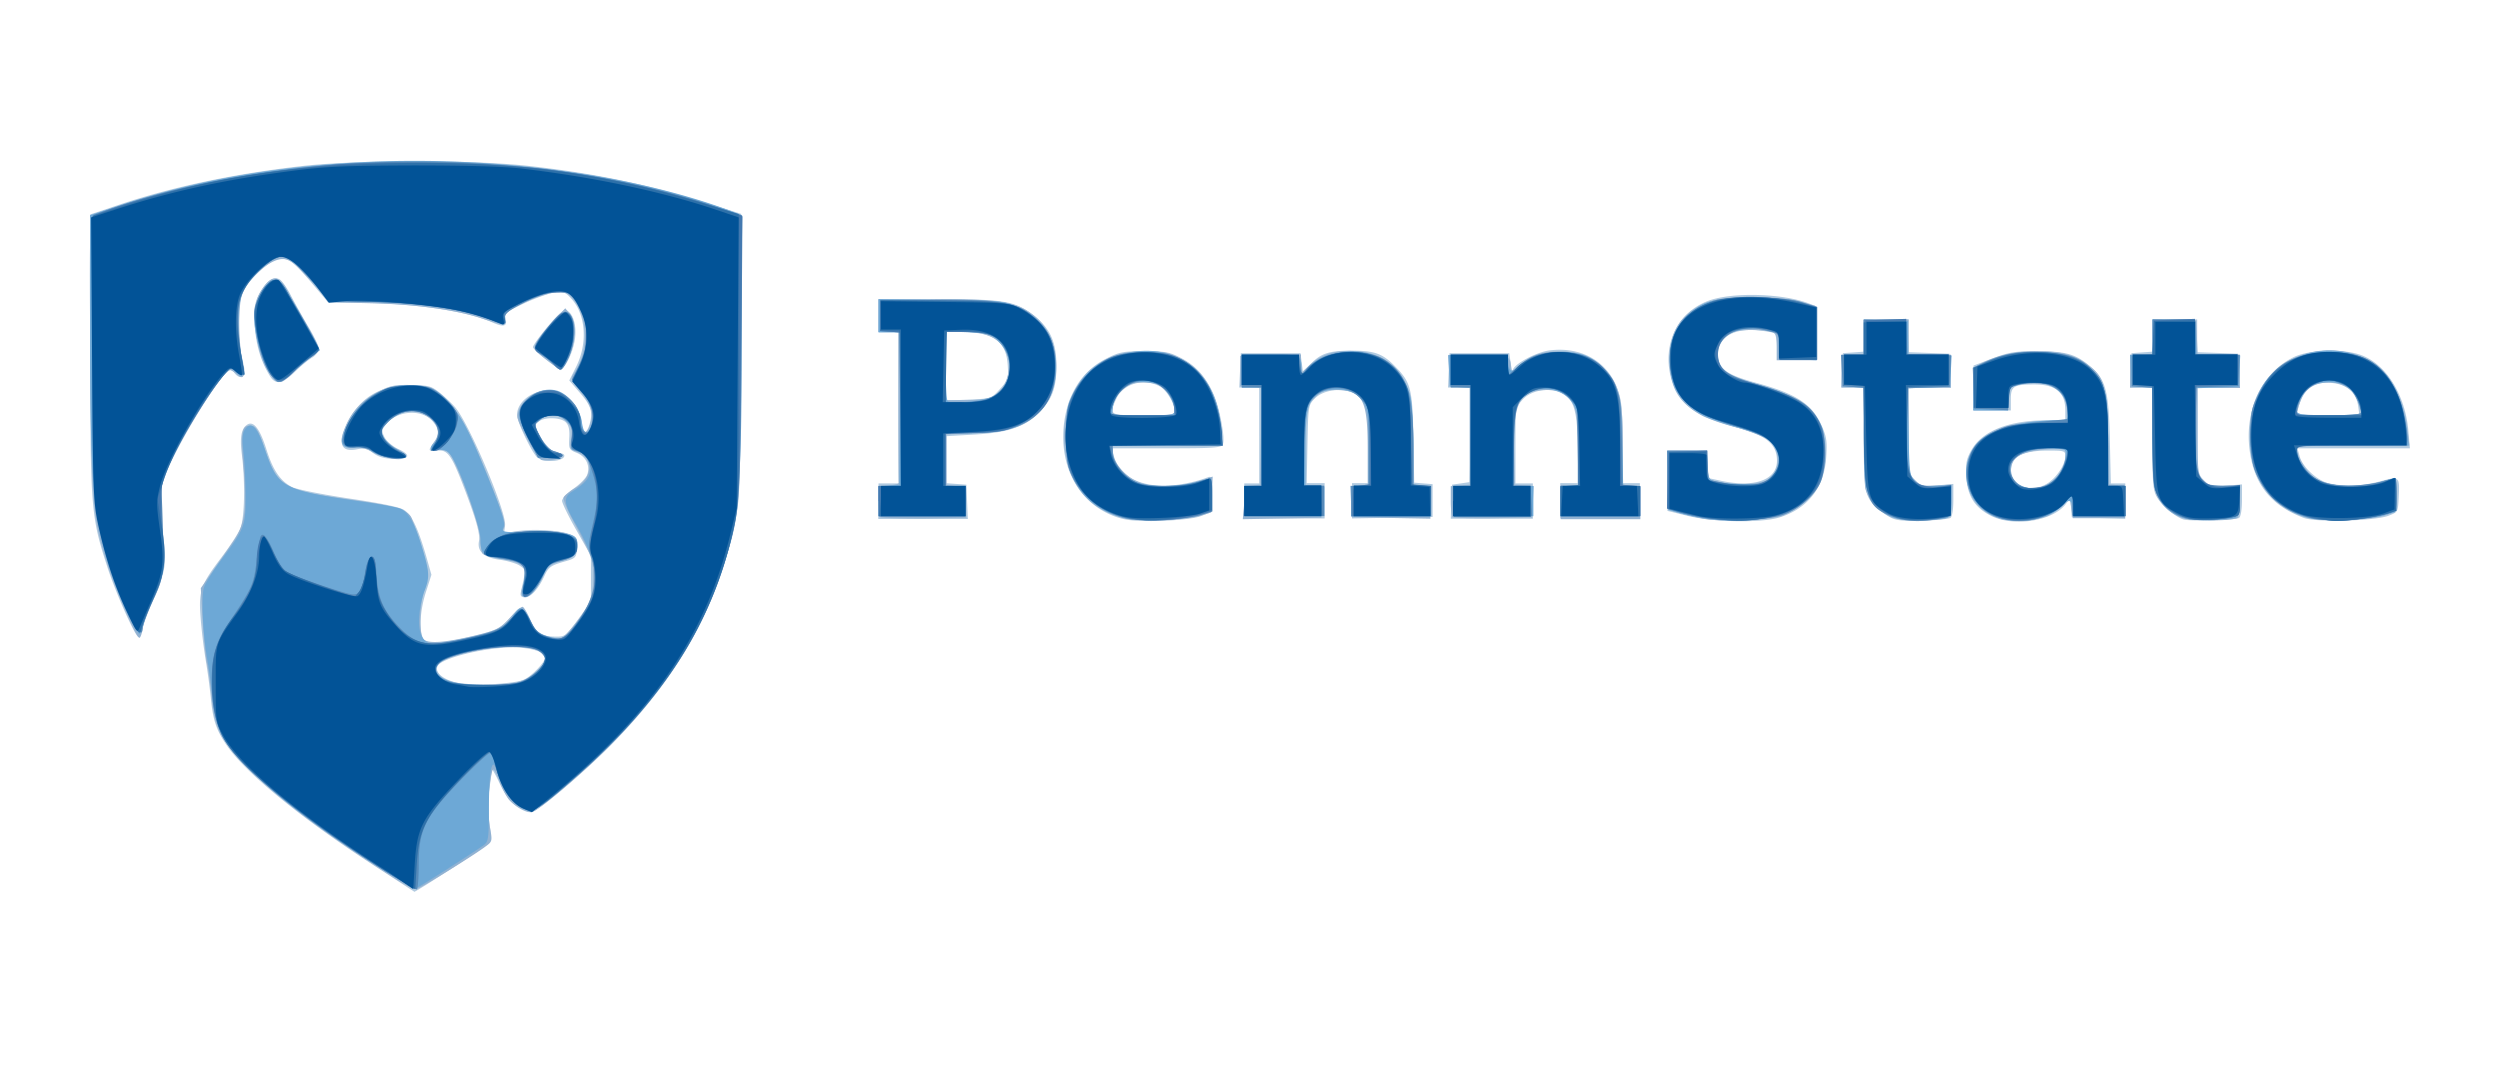 <svg width="140" height="60" viewBox="0 0 140 60" xmlns="http://www.w3.org/2000/svg"><g id="pennstate" stroke="none" stroke-width="1" fill="none" fill-rule="evenodd"><g id="pennsylvania-state-university" transform="translate(5 9)" fill-rule="nonzero"><path d="M17.934 40.765c-.153-.099-.905-.593-1.672-1.088-4.347-2.798-7.58-5.426-8.624-7.023-.557-.834-.725-1.4-.836-2.614a36.708 36.708 0 00-.279-2.05 29.62 29.62 0 01-.292-2.43c-.112-1.47.014-1.823 1.184-3.363.46-.608.933-1.329 1.045-1.611.237-.566.279-2.6.084-4.127-.126-.975-.028-1.47.306-1.682.348-.226.71.24 1.073 1.4.376 1.187.794 1.78 1.449 2.105.265.127 1.7.41 3.19.636 1.798.269 2.843.48 3.08.65.418.269.78 1.046 1.226 2.586l.292 1.032-.306.96c-.335 1.032-.39 2.135-.167 2.587.195.353.752.353 2.466-.029 1.616-.353 1.992-.537 2.48-1.187.209-.268.46-.494.571-.494.112 0 .307.268.446.607.334.806.613 1.004 1.38 1.018.626.014.64 0 1.35-.975l.711-.975v-2.572l-.808-1.427c-.446-.778-.808-1.527-.808-1.654s.293-.424.641-.678c.348-.24.697-.594.766-.777.181-.495-.055-1.018-.585-1.23-.432-.17-.446-.226-.418-.834.028-.452-.028-.706-.195-.876-.279-.282-1.17-.31-1.519-.042-.236.184-.236.212.042.763.32.622.767 1.017 1.157 1.017.306 0 .32.227.028.34-.432.17-1.129.084-1.352-.156-.348-.41-1.087-1.978-1.087-2.332 0-.734.836-1.384 1.798-1.384.92 0 1.825.989 1.825 1.978 0 .58.292.48.46-.141.167-.65.055-.99-.6-1.738l-.557-.65.362-.721c.683-1.329.572-2.968-.25-3.858-.363-.396-.46-.424-.976-.34-.306.057-1.073.326-1.672.608-.989.467-1.1.551-1.03.834.11.466-.098.523-.809.198-1.365-.594-4.277-1.032-7.078-1.06l-2.048-.028-.92-1.088c-.989-1.173-1.253-1.371-1.81-1.371-.446 0-1.826 1.272-2.104 1.936-.251.608-.237 2.6.013 3.632.112.452.182.876.126.947-.126.197-.362.155-.557-.113-.168-.227-.196-.227-.488.028-.46.424-2.174 3.066-2.787 4.324-.306.608-.655 1.484-.78 1.95-.223.806-.223.947.014 2.473.279 1.837.223 2.275-.474 3.802-.223.48-.487 1.172-.585 1.54-.097.367-.209.678-.265.678-.18 0-1.295-2.501-1.755-3.942-.92-2.827-.948-3.307-.948-11.956V3.006l1.603-.537C4.6 1.479 8.098.73 11.97.293c2.968-.34 9.642-.34 12.651 0 3.748.424 6.646 1.031 10.032 2.105l1.853.58-.056 8.14c-.056 7.63-.07 8.21-.348 9.453-1.24 5.61-4.403 10.33-10.004 14.952-1.212.989-1.296 1.045-1.686.904-.613-.24-1.031-.692-1.463-1.625-.223-.467-.404-.777-.404-.707 0 .07-.056.551-.14 1.06a7.178 7.178 0 000 1.894c.098.678.084 1.031-.013 1.159-.14.17-4.11 2.755-4.208 2.741.056 0-.097-.085-.25-.184zm6.437-11.715c.446-.226 1.17-1.003 1.17-1.243 0-.297-.863-.551-1.81-.551-1.561 0-3.93.579-4.208 1.017-.237.382.334.834 1.268 1.003.78.156 3.134 0 3.58-.226zm-.195-4.932c.279-1.257.279-1.2-.07-1.441-.195-.127-.682-.268-1.086-.325-.906-.113-1.31-.466-1.198-1.046.083-.41-.21-1.399-1.018-3.462-.529-1.328-.766-1.653-1.254-1.611-.57.042-.599.014-.292-.382.376-.48.362-.79-.028-1.257-.6-.707-2.006-.608-2.62.17-.236.31-.25.38-.069.734.111.212.446.495.766.65.753.34.641.58-.264.551-.516-.014-.864-.113-1.143-.325-.32-.24-.515-.296-.906-.212-.933.184-1.1-.339-.529-1.498.71-1.427 1.84-2.091 3.525-2.091 1.017 0 1.142.028 1.644.424.293.24.683.608.864.82.794.946 2.87 5.864 2.786 6.599l-.055.452.766-.127c.892-.141 2.48-.042 2.996.212.32.141.348.24.32.735-.042.565-.056.58-.808.791-.669.198-.794.297-1.017.777-.335.735-.766 1.202-1.1 1.202-.224-.029-.266-.1-.21-.34zm33.286-4.183c-1.993-.72-3.107-2.685-2.898-5.03.167-1.795 1.017-3.152 2.424-3.844.697-.353.948-.396 2.118-.396 1.156 0 1.407.057 2.034.382.836.438 1.365 1.031 1.811 2.02.349.778.67 2.46.53 2.813-.07.198-.474.226-3.149.226h-3.065l.097.381c.251 1.018 1.143 1.611 2.522 1.71.752.057 1.937-.155 2.745-.466.223-.085.25-.014.209.933l-.042 1.031-.557.212c-.335.127-1.24.226-2.3.269-1.448.014-1.866-.029-2.48-.24zm3.316-5.906c0-.439-.46-1.202-.85-1.4-.892-.466-2.02-.14-2.41.693-.432.933-.418.933 1.518.933 1.505 0 1.742-.029 1.742-.226zm28.743 5.864l-1.142-.283v-3.377h2.23v1.526l.793.17c1.867.395 3.107-.057 3.107-1.13 0-.948-.64-1.456-2.382-1.894-1.881-.467-2.968-1.187-3.372-2.19-.822-2.092 0-4.155 1.923-4.876 1.351-.495 4.207-.41 5.67.17l.39.155v2.982H94.51v-.693c0-.381-.07-.735-.153-.791-.084-.057-.543-.127-1.017-.17-1.421-.113-2.299.551-2.104 1.597.112.636.585.933 2.09 1.343 2.243.607 3.135 1.187 3.664 2.36.307.664.335.918.279 1.808-.111 1.724-1.045 2.897-2.661 3.392-1.045.297-3.637.254-5.086-.099zm11.314.07a3.704 3.704 0 01-.739-.536c-.668-.622-.724-.876-.724-3.9V12.7h-1.254l.042-.96.041-.962.586-.042.585-.043V8.885h2.508v1.837l1.142.042 1.143.043.042.96.041.961h-2.368v2.403c0 2.402 0 2.416.362 2.77.334.339.418.353 1.254.282l.892-.085v.905c0 .55-.07.947-.168 1.003-.097.057-.794.127-1.56.156-1.115.028-1.49-.015-1.825-.198zm5.67-.07c-.92-.466-1.323-1.102-1.393-2.19-.042-.763 0-.99.293-1.512.613-1.074 2.118-1.654 4.208-1.654h1.044v-.593c-.013-.975-.543-1.413-1.727-1.413-1.17 0-1.324.098-1.324.833v.622h-2.09v-2.515l1.087-.41c.947-.353 1.254-.396 2.536-.396 1.588.014 2.118.17 2.926.862.864.735 1.03 1.371 1.086 4.113l.056 2.43h.808v1.979l-1.49-.043-1.505-.042-.042-.537-.042-.537-.265.353c-.738.947-2.898 1.272-4.166.65zm3.15-1.823c.515-.325 1.002-1.06 1.002-1.526 0-.297-.055-.311-.975-.311-1.212 0-1.895.269-2.034.777-.25 1.06.961 1.71 2.006 1.06zm7.62 2.02c-.431-.126-1.184-.748-1.476-1.229-.237-.395-.265-.734-.265-3.306V12.7h-1.254l.042-.96.042-.962.585-.042.585-.043V8.885h2.508v1.837l1.142.042 1.143.043.042.96.041.961h-2.368v2.403c0 2.402 0 2.416.362 2.77.335.339.432.353 1.254.296l.892-.07v.89c0 .523-.07.933-.167.99-.195.112-2.717.197-3.107.084zm6.744-.084c-1.84-.692-2.786-1.865-3.037-3.773-.307-2.261.682-4.352 2.452-5.229.892-.438 2.842-.494 3.845-.099 1.38.537 2.425 2.247 2.592 4.24l.083.96h-6.297l.125.453c.167.594.934 1.314 1.616 1.512.767.212 1.784.17 2.885-.113 1.1-.297 1.1-.297 1.045.904-.042.82-.042.82-.6 1.032-.808.283-4.026.368-4.709.113zm3.037-6.274c-.125-.763-.613-1.201-1.476-1.286-1.004-.1-1.645.381-1.881 1.413l-.084.396h3.511l-.07-.523zm-82.858 5.327v-.989h1.114V9.591h-1.114V7.754h3.316c3.72 0 4.319.099 5.35.89.947.735 1.296 1.498 1.296 2.855 0 1.342-.293 2.02-1.212 2.812-.767.664-1.645.933-3.498 1.032l-1.504.085v2.628l.585.042.585.043.042.96.042.962h-5.016l.014-1.004zm6.799-6.274c.46-.509.488-.58.432-1.37-.098-1.33-.822-1.824-2.675-1.824h-.78v3.844l1.267-.057c1.268-.056 1.268-.056 1.756-.593zm13.682 6.274v-.989h.836V12.7H64.4l.042-.96.042-.962h3.344l.07.537.07.537.347-.381c.614-.679 1.087-.834 2.37-.834 1.309 0 1.74.155 2.48.918.849.877.933 1.23.988 3.971l.042 2.502.516.042.515.043v1.837l-2.257.042-2.257.042v-1.978h.975v-1.908c0-2.204-.153-2.741-.85-3.109-.668-.353-1.713-.212-2.201.269-.362.367-.376.41-.418 2.558l-.042 2.19h1.003v1.978h-4.458l-.042-.975zm11.592.043l.042-.961.488-.07.487-.072V12.7H76.09l.042-.96.042-.962h3.344l.083.566c.042.31.098.494.112.395.041-.339 1.295-1.017 2.062-1.116 1.77-.226 3.232.607 3.79 2.134.25.664.292 1.102.292 3.038v2.261h.975v1.978h-4.458v-1.978h.975v-1.865c0-2.19-.209-2.897-.961-3.208-.71-.297-1.672-.113-2.132.41-.39.438-.39.438-.39 2.557v2.12h.975v1.979h-4.598l.028-.947zm-66.125-6.995c-.516-.806-.808-1.753-.878-2.855-.056-.975-.028-1.23.223-1.738.376-.735.808-1.06 1.156-.876.14.07.418.466.627.876.21.41.641 1.187.976 1.752.334.551.613 1.13.613 1.272 0 .141-.181.367-.39.495-.223.127-.655.494-.976.805-.668.65-1.045.72-1.351.269zm15.423-.975c-.404-.311-.724-.622-.724-.693 0-.155.975-1.385 1.435-1.823.307-.282.404-.31.571-.155.32.268.46.975.32 1.681-.125.65-.5 1.442-.738 1.512-.07.029-.46-.197-.864-.522z" id="path3044" fill="#B1CAE0"/><path d="M17.377 40.37c-4.152-2.657-6.674-4.537-8.443-6.331-1.603-1.611-1.923-2.219-2.09-4.028-.07-.706-.181-1.554-.265-1.908-.07-.353-.181-1.427-.237-2.402l-.097-1.766.613-.876c.334-.48.85-1.216 1.128-1.626.739-1.045.85-1.823.655-4.239-.181-2.091-.111-2.43.474-2.346.209.028.376.297.64 1.102.809 2.346 1.032 2.488 4.835 3.025 2.564.367 3.26.579 3.456 1.031.404 1.018.905 2.713.905 3.08 0 .255-.097.722-.209 1.047-.25.72-.278 2.416-.041 2.656.264.269 1.198.198 2.772-.17 1.338-.324 1.477-.38 2.048-.989.335-.353.67-.65.739-.65.07 0 .25.311.418.693.292.692.53.876 1.407 1.074.307.07.446-.014.878-.523 1.003-1.173 1.268-1.78 1.254-2.869 0-1.045-.056-1.173-1.212-3.363-.28-.523-.474-1.032-.446-1.13.028-.1.348-.354.682-.552.976-.593 1.004-1.639.07-1.992-.404-.156-.418-.198-.334-.75.07-.508.041-.65-.265-.96-.418-.424-1.031-.48-1.477-.113-.279.226-.293.297-.125.678.25.58.822 1.201 1.128 1.201.14 0 .251.057.251.142 0 .17-.892.353-1.17.24-.251-.099-1.324-2.05-1.338-2.402 0-.75.878-1.513 1.756-1.513.487 0 1.212.439 1.518.905.126.198.265.608.307.933.083.664.32.678.501.028.168-.608.042-1.018-.585-1.809-.543-.678-.543-.692-.306-1.046.836-1.215.752-3.208-.167-4.197-.363-.395-.795-.395-1.854-.028-1.31.452-1.95.876-1.894 1.244.055.395-.014.381-1.254-.029-1.463-.494-3.748-.805-6.354-.862l-2.27-.056-.293-.396c-.168-.212-.641-.763-1.06-1.201-.612-.65-.835-.82-1.197-.82-.558 0-1.422.636-1.965 1.427-.348.523-.418.75-.46 1.795-.028.664.028 1.668.126 2.247.195 1.13.139 1.343-.265.99-.14-.128-.32-.24-.39-.24-.418 0-3.024 4.253-3.609 5.878-.348.975-.376 1.144-.265 2.148.07.593.126 1.667.126 2.36 0 1.173-.028 1.356-.53 2.444-.292.65-.57 1.385-.613 1.668-.041.283-.125.495-.18.495-.168 0-1.324-2.657-1.742-3.957C.156 19.893.128 19.469.058 10.976.003 4.616.031 3.204.184 3.091c.278-.184 3.037-1.046 4.64-1.442 9.822-2.473 21.804-2.035 30.86 1.16l.767.268v7.9c0 7.687-.014 7.941-.32 9.41-.99 4.678-3.15 8.522-6.967 12.38-1.588 1.597-4.096 3.716-4.403 3.716-.32 0-.933-.339-1.24-.678-.139-.155-.404-.65-.57-1.088-.28-.692-.335-.749-.405-.466-.195.706-.25 2.346-.111 3.08.139.721.125.792-.154 1.004-.599.48-3.72 2.402-3.957 2.459-.125-.015-.557-.184-.947-.424zm7.148-11.39c.654-.354 1.086-.905.96-1.23-.208-.565-1.978-.692-3.914-.282-1.923.41-2.452.777-1.95 1.342.361.396 1.211.551 2.855.509 1.185-.014 1.56-.085 2.049-.34zm-.307-4.678c-.042-.07-.014-.31.056-.509.376-.989.111-1.286-1.296-1.498-.46-.07-.892-.197-.961-.31-.07-.1-.112-.453-.112-.764 0-.805-1.449-4.705-1.839-4.946-.098-.056-.362-.098-.571-.084-.432.028-.474-.057-.167-.467.292-.395.25-.833-.126-1.187-.738-.706-1.811-.65-2.536.127-.39.41-.39.453-.195.82.112.212.446.495.725.636.543.268.64.438.334.565-.292.113-1.31-.113-1.727-.395-.251-.17-.586-.24-.976-.227-.752.043-.878-.268-.46-1.229.349-.82.934-1.427 1.867-1.922.558-.297.878-.367 1.672-.353.544 0 1.129.085 1.296.184 1.129.635 1.993 2.034 3.302 5.412.822 2.077.864 2.303.6 2.586-.14.155-.084.17.306.085.265-.057 1.059-.1 1.77-.1 1.518 0 2.047.199 2.117.778.056.537-.14.735-.892.933-.473.127-.682.268-.863.593-.641 1.23-1.087 1.654-1.324 1.272zm33.634-4.296c-1.867-.537-2.898-1.738-3.205-3.73-.278-1.852.418-3.887 1.644-4.749.948-.664 1.56-.848 2.829-.848 1.03 0 1.296.043 1.978.382 1.338.664 2.132 2.035 2.3 3.943l.083.96h-6.159v.34c0 .523.572 1.257 1.254 1.61.809.41 2.271.439 3.484.043l.85-.268-.042 1.003-.042 1.003-.627.198c-.92.269-3.567.34-4.347.113zm2.926-6.034c0-.41-.362-1.06-.725-1.328-.18-.128-.599-.226-1.017-.226-.418 0-.836.084-1.017.226-.362.254-.724.918-.724 1.328 0 .283.083.283 1.741.283 1.658 0 1.742-.015 1.742-.283zm29.607 6.077c-.39-.071-.975-.212-1.323-.311l-.627-.184-.042-1.653-.042-1.654h2.23l.041.806c.042.791.042.805.53.918.919.212 2.27.17 2.73-.07.892-.467.892-1.781 0-2.346-.25-.156-1.03-.452-1.755-.65-.725-.198-1.505-.48-1.742-.594-1.337-.692-1.895-1.64-1.895-3.208 0-1.681.808-2.77 2.41-3.264.962-.297 3.637-.269 4.835.042l.906.24.042 1.527.042 1.526h-2.23v-.763c0-.735-.014-.763-.432-.848-.682-.141-1.783-.099-2.117.07-.808.425-1.031 1.386-.474 2.036.237.268.738.494 1.978.862 2.522.749 3.358 1.427 3.693 2.953.418 1.922-.46 3.604-2.3 4.395-.654.254-3.357.367-4.458.17zm10.59-.057c-.67-.254-1.394-1.046-1.52-1.653-.041-.24-.083-1.611-.083-3.039v-2.6h-1.254v-1.837h1.254V8.885h2.508v1.978h2.368V12.7h-2.368v2.403c0 2.388 0 2.416.348 2.77.32.324.446.353 1.184.31l.836-.042v.876c0 .48-.07.918-.139.96-.334.213-2.578.213-3.135.015zm6.046.07c-1.1-.367-1.728-1.073-1.867-2.147-.125-.933.14-1.71.78-2.29.71-.65 1.658-.932 3.47-1.045l1.449-.085-.098-.58c-.125-.82-.404-1.187-1.073-1.356-.53-.141-1.505-.1-2.02.099-.125.042-.195.297-.195.692v.622h-1.95v-1.201c0-1.159.013-1.201.39-1.4.947-.48 1.95-.706 3.092-.706 1.408 0 2.132.184 2.885.735.96.707 1.086 1.13 1.156 4.112l.07 2.615.446.042.445.042v1.81h-2.926l-.083-.566-.084-.565-.362.367a4.395 4.395 0 01-.78.594c-.488.268-2.202.395-2.745.212zm2.661-1.95c.544-.282.99-1.031.99-1.639v-.41l-1.087.1c-1.394.127-1.895.41-1.965 1.102-.07.932 1.003 1.385 2.062.848zm7.482 1.88c-.655-.254-1.115-.678-1.407-1.286-.167-.367-.223-1.017-.223-3.236V12.7h-1.254v-1.837h1.254V8.885l1.226.042 1.226.042.042.961.042.961h2.368v1.837h-2.368v2.403c0 2.388 0 2.416.348 2.77.32.325.446.353 1.184.31l.836-.042v.876c0 .48-.07.919-.139.961-.348.184-2.605.184-3.135-.014zm7.064.014c-1.31-.339-2.327-1.201-2.856-2.43-.418-.961-.516-2.7-.21-3.788.753-2.614 3.637-3.886 6.257-2.755 1.295.565 2.187 2.063 2.41 4.098l.098.82h-3.15c-2.437 0-3.148.042-3.148.169.014.48.557 1.357 1.045 1.667.697.439 2.299.537 3.497.227.474-.128.892-.227.948-.227.055 0 .07.424.055.947l-.042.947-.627.198c-.905.268-3.4.353-4.277.127zm2.968-5.992a10.28 10.28 0 01-.153-.565c-.154-.565-.864-1.031-1.561-1.031-.864 0-1.365.296-1.63.989-.126.31-.223.636-.223.706 0 .085.724.142 1.825.142 1.658 0 1.798-.015 1.742-.24zm-82.9 5.95c-.056-.057-.098-.467-.098-.919v-.82l.585-.042c.32-.028.571-.085.557-.155-.014-.07-.028-1.979-.028-4.268V9.591h-1.114V7.754h3.26c3.595 0 4.459.141 5.448.919 1.477 1.144 1.686 3.858.404 5.299-.78.876-1.658 1.187-3.623 1.272l-1.672.085v2.826l.544.07.543.071v1.696l-2.355.042c-1.295 0-2.396-.028-2.452-.07zm6.325-6.77c.836-.437 1.17-1.935.599-2.727-.446-.621-1.1-.876-2.243-.876h-1.003v3.816h1.114c.725 0 1.268-.07 1.533-.212zm14.058 5.95v-.918l.446-.043.446-.042.042-2.713.041-2.714-.599-.042-.599-.043v-1.695l1.7-.043 1.7-.042v1.046l.39-.368c.64-.607 1.282-.862 2.257-.876 1.17-.014 2.062.325 2.703 1.046.752.834.92 1.653.92 4.268v2.246h.975v1.838l-2.202-.043-2.201-.042-.042-.876-.042-.877h.976v-2.049c0-2.798-.279-3.32-1.784-3.32-.655 0-.808.056-1.212.466-.39.395-.474.593-.557 1.385-.056.494-.07 1.484-.056 2.19l.042 1.272.53.042.529.043-.042.876-.042.876-2.201.042-2.202.043.084-.933zm11.662.82c-.056-.057-.098-.467-.098-.919v-.82l.53-.042.53-.042.041-2.713.042-2.714-.6-.042-.598-.043-.042-.876-.042-.876h1.658c1.77 0 1.84.028 1.84.75 0 .282.013.282.39-.072.682-.65 1.281-.876 2.34-.876 1.212 0 2.132.424 2.8 1.3.6.792.753 1.626.753 4.141v2.12h.975v1.837h-4.458V18.21h.975v-1.978c0-2.784-.307-3.392-1.714-3.392-1.574 0-1.936.679-1.88 3.463l.041 1.837.53.042.529.043-.042.876-.042.876-2.173.042c-1.212.014-2.23-.014-2.285-.056zm-66.195-7.985c-.502-.607-.836-1.85-.85-3.108 0-.933.042-1.145.376-1.668.557-.848.961-.82 1.463.127.209.396.683 1.23 1.045 1.866.362.621.669 1.215.669 1.314 0 .099-.293.395-.669.664a8.961 8.961 0 00-1.003.862c-.418.495-.585.48-1.031-.057zm15.423-.862c-.71-.55-.724-.579-.529-.946.111-.212.516-.721.906-1.145l.71-.763.265.339c.376.466.348 1.456-.07 2.388-.18.41-.39.735-.446.735-.055 0-.431-.297-.836-.608z" id="path3042" fill="#92B2D2"/><path d="M16.457 39.72c-5.057-3.208-8.345-6.006-9.126-7.744-.209-.453-.376-1.216-.46-2.05a26.735 26.735 0 00-.278-2.091c-.237-1.37-.334-3.49-.167-3.957.083-.24.515-.933.975-1.54 1.268-1.696 1.352-1.88 1.352-3.434 0-.735-.042-1.851-.112-2.473-.097-.919-.07-1.187.098-1.413.334-.452.668-.113 1.086 1.116.739 2.205.92 2.304 5.615 2.982.906.127 1.812.297 1.979.367.446.17.822.848 1.226 2.205.404 1.328.418 1.667.14 2.36-.112.282-.252.848-.293 1.286-.112.947.111 1.582.585 1.696.39.098 3.372-.523 3.957-.834.223-.113.515-.396.655-.636.445-.75.585-.693 1.17.48.153.311.376.467.822.594.334.099.724.155.836.113.111-.043.46-.396.752-.791 1.421-1.922 1.408-3.11-.055-5.653-.655-1.13-.683-1.456-.168-1.78.767-.481 1.004-.792 1.004-1.273 0-.536-.405-1.031-.836-1.031-.251 0-.265-.07-.196-.622.07-.551.042-.678-.278-.99-.432-.437-1.045-.48-1.505-.084l-.334.283.362.678c.265.495.474.72.808.806.641.197.543.353-.25.353h-.683l-.502-.961c-.725-1.37-.738-1.583-.209-2.205.46-.537 1.115-.763 1.742-.607.613.155 1.295.989 1.407 1.71.097.692.25.805.474.367.292-.551.167-1.159-.418-1.95l-.572-.763.376-.777c.53-1.089.53-2.276.014-3.279-.264-.523-.487-.763-.738-.834-.53-.127-1.672.17-2.633.693-.67.367-.836.523-.808.777.041.396.055.396-1.143-.028-1.421-.495-3.72-.82-6.353-.876l-2.3-.057-1.03-1.145c-1.115-1.229-1.491-1.47-2.02-1.257-.53.198-1.463 1.13-1.784 1.766-.334.678-.39 2.53-.111 3.745.097.396.125.82.083.947-.083.198-.125.198-.418-.085l-.334-.31-.753 1.03c-1.449 2.022-2.494 3.887-2.967 5.328-.195.594-.223.99-.154 1.767.293 3.25.307 3.193-.264 4.48-.293.65-.585 1.455-.669 1.78-.084.325-.195.594-.25.594-.154 0-1.157-2.205-1.575-3.449C.212 20.034.044 18.127.044 9.365V3.048l1.7-.565C6.008 1.084 10.452.307 15.552.067c7.23-.325 14.922.706 20.397 2.755l.586.226v6.995c0 8.86-.168 10.444-1.408 13.694-1.184 3.095-2.8 5.568-5.42 8.323-1.853 1.95-4.597 4.325-4.987 4.325-.697 0-1.505-.919-1.854-2.092-.292-1.031-.473-.353-.487 1.865 0 1.781-.028 1.979-.279 2.163-.446.325-3.525 2.303-3.734 2.388-.083.085-.947-.382-1.909-.99zm7.608-10.5c.599-.17 1.463-.947 1.463-1.314 0-.128-.168-.325-.363-.467-.696-.466-4.207-.127-5.28.495-.71.424-.6.904.292 1.215.67.255 3.107.283 3.888.07zm.195-4.861c-.042-.043 0-.396.07-.778.18-.918.013-1.102-1.157-1.271-1.1-.156-1.268-.297-1.268-1.117 0-.72-1.184-4.056-1.644-4.677-.195-.269-.376-.354-.697-.325-.473.042-.557-.113-.223-.396.335-.283.251-.961-.139-1.328-.71-.679-1.825-.566-2.563.268-.32.353-.335.396-.14.763.112.212.446.509.725.664.278.156.515.34.515.41 0 .226-1.477 0-1.895-.282-.292-.212-.557-.269-.989-.227-.78.085-.892-.24-.39-1.3.627-1.328 1.965-2.204 3.414-2.204 1.058 0 1.602.226 2.243.947.752.848 1.142 1.597 2.229 4.281.78 1.937.947 2.502.85 2.728-.126.297-.112.297 1.783.297 2.146 0 2.41.099 2.341.82-.042.466-.209.593-1.031.805-.502.127-.613.226-.906.862-.376.82-.891 1.3-1.128 1.06zm33.662-4.353c-1.38-.367-2.285-1.088-2.87-2.303-.293-.608-.335-.89-.335-2.318 0-1.484.028-1.682.376-2.332.697-1.342 1.644-2.049 3.163-2.317 1.602-.297 2.982.141 3.97 1.272.684.763 1.06 1.752 1.171 3.066l.07.876h-6.214l.083.523c.098.65.767 1.371 1.477 1.583.739.226 2.174.198 3.121-.057.446-.113.836-.212.864-.212.028 0 .07.41.07.919v.919l-.725.226c-1.003.296-3.33.381-4.221.155zm2.856-6.062c0-.41-.46-1.173-.822-1.371-.265-.141-.78-.212-1.38-.17-.501.029-1.156.721-1.24 1.329l-.083.537h1.77c1.727-.014 1.755-.014 1.755-.325zm29.746 6.105c-.46-.071-1.114-.212-1.462-.311l-.627-.184-.042-1.653-.042-1.654h2.23l.041.806c.042.763.07.805.46.918.237.07.905.127 1.505.142.891.014 1.156-.029 1.462-.269.53-.41.697-1.06.405-1.667-.265-.58-.67-.806-2.23-1.258-1.616-.48-2.062-.679-2.675-1.23-.738-.65-1.045-1.399-1.045-2.53 0-1.13.307-1.865 1.073-2.557.836-.777 1.365-.904 3.595-.904 1.463 0 2.145.056 2.758.254l.809.254v2.968l-1.06-.042-1.058-.043-.014-.706-.014-.707-.627-.17c-1.031-.282-2.313.043-2.647.65-.223.424-.168 1.074.125 1.456.32.41.613.537 2.16.961 1.895.523 3.01 1.286 3.441 2.374.237.594.181 2.275-.084 2.911-.348.834-1.142 1.583-2.034 1.922-.905.34-3.065.48-4.403.269zm10.673-.015c-.738-.226-1.268-.678-1.546-1.314-.223-.494-.265-.947-.265-3.292v-2.714l-.585-.042-.586-.043-.041-.876-.042-.876h1.254V8.9l1.226.042 1.226.043.014.918.014.919 1.212.042 1.212.042-.042.877-.041.876-1.185.042-1.184.043.042 2.43c.042 2.275.055 2.445.348 2.756.265.297.418.325 1.184.282l.878-.042v.862c0 .693-.056.89-.237.961-.473.155-2.368.198-2.856.042zm5.908.029c-1.853-.453-2.62-2.657-1.45-4.17.628-.805 2.467-1.356 4.543-1.356.543 0 .599-.028.599-.353 0-1.385-1.212-2.063-2.815-1.611-.501.141-.53.17-.53.777v.636h-1.95v-2.402l.627-.269c1.06-.466 1.77-.607 2.94-.607 1.895 0 3.01.55 3.609 1.78.334.693.348.82.348 3.236v2.487h.975v1.696h-1.463c-1.42 0-1.463-.014-1.463-.31 0-.622-.195-.707-.627-.24-.654.677-2.131 1.002-3.343.706zm2.675-1.993c.501-.31.822-.848.891-1.484.042-.41.042-.424-.64-.466-.809-.057-1.854.184-2.202.495-.14.127-.25.424-.25.692.013.933 1.253 1.357 2.2.763zm7.58 1.964c-.74-.226-1.269-.678-1.547-1.314-.223-.494-.265-.947-.265-3.292v-2.714l-.585-.042-.585-.043-.042-.876-.042-.876h1.254V8.9h2.368l.042.96.042.962 1.226.042 1.226.042-.042.877-.041.876-1.226.042-1.227.043v1.936c.014 2.218.14 3.108.488 3.377.14.113.627.184 1.129.184h.877v.833c0 .65-.055.848-.236.919-.432.155-2.327.198-2.815.042zm7.119.015a4.401 4.401 0 01-3.121-2.502c-.6-1.385-.432-3.688.362-4.96.906-1.455 2.787-2.219 4.626-1.865 2.006.381 3.149 1.865 3.455 4.494l.084.734h-6.312l.084.438c.125.65.613 1.258 1.254 1.555.71.325 2.396.353 3.372.056.376-.113.738-.212.794-.212.055 0 .097.424.07.947l-.042.947-.627.184c-.78.24-3.205.353-4 .184zm2.759-5.936c0-.07-.098-.395-.223-.706-.279-.693-.85-1.046-1.7-1.004-.739.029-1.184.311-1.477.933-.432.919-.418.919 1.588.919 1.101 0 1.812-.057 1.812-.142zm-83.04 4.96v-.833l.585-.043.585-.042.042-4.268.042-4.268h-1.254V7.754l3.51.043c3.456.042 3.526.056 4.292.41 1.477.706 2.146 1.78 2.132 3.405 0 1.187-.432 2.091-1.282 2.756-.836.65-1.77.89-3.455.89H47.96v2.953h1.114v1.696h-4.876v-.834zm6.395-5.864c1.128-.594 1.282-2.162.279-3.137-.39-.382-.516-.41-1.672-.467l-1.24-.042v1.894c0 1.045.041 1.95.111 2.006.167.184 2.048-.014 2.522-.254zm14.086 5.85v-.848h.975v-5.51H64.54v-1.838h1.588c1.714 0 1.756.014 1.756.806v.367l.278-.353c.78-1.004 2.787-1.329 4.11-.664.864.438 1.52 1.3 1.728 2.26.084.396.153 1.668.153 2.827v2.12h.976v1.695H70.67v-1.695h.975v-2.092c0-2.247-.083-2.558-.724-3.052-.474-.354-1.574-.368-2.09-.029-.6.396-.724.961-.724 3.124v1.978l.529.042.53.043v1.667h-4.46v-.848h-.027zm11.704 0v-.848h.975v-5.483l-.585-.042-.585-.042-.042-.877-.042-.876h1.672c1.644 0 1.672 0 1.686.311 0 .594.195.707.557.325.641-.692 2.076-1.003 3.372-.735.836.17 1.63.862 2.034 1.767.334.749.362.989.418 3.236l.056 2.43h.947v1.696h-4.458v-1.695h.975V16.12c0-1.95-.028-2.134-.32-2.572-.655-.975-2.258-1.017-2.94-.085-.265.354-.293.636-.335 2.572l-.041 2.176h1.142v1.696H76.41v-.848h-.027zm-66.07-6.882c-.585-.678-1.087-2.303-1.087-3.533 0-.593.641-1.823 1.003-1.95.14-.042.349-.014.46.085.167.141.906 1.385 1.937 3.293l.292.537-.404.31c-.223.17-.71.58-1.086.905-.767.678-.822.692-1.115.353zm15.702-.763a3.16 3.16 0 00-.655-.523c-.222-.127-.39-.325-.39-.452 0-.339 1.38-1.978 1.658-1.978.627 0 .725 1.554.154 2.685-.32.65-.404.678-.767.268z" id="path3040" fill="#6DA8D6"/><path d="M16.234 39.564c-2.396-1.54-3.984-2.67-5.823-4.197-2.773-2.303-3.386-3.278-3.512-5.624-.097-1.823.098-2.643.85-3.773 1.408-2.106 1.435-2.177 1.617-3.533.083-.72.195-1.357.236-1.413.14-.226.363.056.753.946.278.622.515.961.808 1.103.613.325 3.26 1.215 3.609 1.215.39 0 .487-.17.668-1.201.098-.565.223-.862.363-.89.18-.029.236.17.292 1.088.084 1.286.39 1.95 1.352 2.925.877.89 1.546 1.003 3.371.608 1.923-.424 2.369-.622 2.898-1.286.502-.622.544-.608 1.018.296.25.48.431.665.863.806.78.268 1.031.155 1.644-.678 1.045-1.414 1.296-2.53.864-3.788-.18-.523-.167-.692.07-1.724.348-1.455.334-1.964-.042-3.109-.265-.805-.362-.932-.752-1.045-.432-.128-.446-.156-.363-.792.07-.593.042-.692-.306-.96-.474-.382-1.045-.396-1.477-.029l-.334.283.362.678c.265.495.474.72.808.805.655.198.53.354-.25.354h-.697l-.558-1.13c-.64-1.287-.627-1.626.014-2.191.571-.48 1.226-.58 1.867-.283.558.269 1.045.933 1.045 1.427 0 .735.446 1.046.613.439.195-.764.084-1.216-.473-1.936l-.572-.721.349-.735c.501-1.06.57-1.795.292-2.713-.14-.424-.39-.947-.585-1.145-.293-.325-.418-.367-1.031-.297-.418.043-1.115.283-1.77.622-.905.466-1.072.608-1.044.862.013.17 0 .311-.028.311-.042 0-.53-.155-1.087-.353-1.49-.509-3.595-.806-6.284-.876l-2.354-.057-1.213-1.286c-1.114-1.187-1.24-1.286-1.616-1.187-.961.24-2.076 1.512-2.285 2.614-.14.721-.042 2.276.223 3.52.112.522-.097.607-.501.24-.223-.198-.293-.156-.878.621-.892 1.187-1.979 2.982-2.647 4.395l-.572 1.201.056 1.484c.125 3.73.125 3.759-.516 5.172-.32.707-.585 1.385-.585 1.512 0 .594-.292.24-.864-1.003a22.087 22.087 0 01-1.602-4.833c-.223-1.074-.25-2.05-.25-9.242V3.02l1.184-.41C5.395 1.253 10.592.334 15.635.108c7.204-.325 14.713.692 20.342 2.784l.6.226-.056 7.786c-.07 8.705-.084 8.946-1.073 11.97-1.24 3.773-3.19 6.769-6.646 10.175-1.658 1.639-3.762 3.377-4.068 3.377-.112 0-.418-.141-.683-.31-.502-.326-1.212-1.584-1.38-2.488-.041-.254-.167-.452-.25-.452-.084 0-.836.692-1.658 1.54-1.965 2.05-2.313 2.756-2.313 4.706 0 .763-.056 1.385-.112 1.385-.055 0-1.03-.551-2.104-1.244zm7.83-10.344c.6-.17 1.464-.947 1.464-1.314 0-.128-.168-.34-.377-.467-.989-.664-5.754.156-5.754.99.014.635.892.946 2.717.946.766 0 1.644-.07 1.95-.155zm.28-5.61c.11-1.004.013-1.117-1.199-1.315-.487-.084-.933-.197-1.003-.254-.209-.212.64-1.003 1.226-1.145.892-.212 2.94-.17 3.497.071.432.184.488.254.446.65-.056.495-.195.622-1.045.834-.501.127-.627.24-.85.763-.278.65-.752 1.215-1.003 1.215-.111 0-.125-.254-.07-.82zm33.814-3.561c-1.393-.297-2.521-1.173-3.12-2.389-.265-.55-.321-.876-.321-2.204 0-1.329.042-1.654.334-2.304.404-.918 1.45-1.907 2.341-2.204 1.017-.353 2.745-.297 3.595.113 1.337.636 2.215 2.105 2.396 4l.084.89h-6.158v.423c0 .51.71 1.385 1.351 1.654.6.254 2.48.24 3.33-.014.376-.113.724-.212.794-.212.07 0 .112.41.112.918v.919l-.725.226c-.92.24-3.177.367-4.013.184zm2.578-6.317c-.098-.65-.71-1.258-1.407-1.385-.878-.17-1.881.551-2.09 1.526l-.084.396h3.65l-.069-.537zm29.635 6.26c-.543-.099-1.226-.268-1.505-.367l-.501-.17v-3.222h2.23l.04.82.043.82.961.183c1.672.325 2.773-.057 2.954-1.032.195-1.031-.432-1.582-2.41-2.162-2.76-.791-3.665-1.738-3.65-3.858 0-1.385.668-2.36 2.02-2.996.626-.296.905-.325 2.647-.325 1.463 0 2.145.057 2.758.255l.808.254v2.954h-2.062l-.041-.735-.042-.735-.78-.184c-1.436-.353-2.634.269-2.634 1.357 0 .82.474 1.187 2.285 1.71 2.3.678 3.024 1.159 3.497 2.303.307.75.279 2.43-.041 3.152-.335.763-1.296 1.568-2.174 1.837-1.045.31-3.19.367-4.403.141zm10.784 0c-1.574-.565-1.7-.862-1.755-4.423l-.042-2.855-.585-.042-.585-.043-.042-.876-.042-.876h1.254V8.9h2.369l.041.96.042.962 1.226.042 1.226.042-.042.877-.041.876-1.226.042-1.226.043v2.006c0 2.19.125 3.038.501 3.307.14.099.627.184 1.129.184h.877v1.667l-.696.156c-.906.17-1.742.155-2.383-.071zm5.727-.028c-1.157-.368-1.923-1.654-1.714-2.897.25-1.484 1.38-2.176 3.943-2.43l1.686-.17v-.424c0-1.272-1.254-1.922-2.815-1.484-.501.141-.53.17-.53.777v.636l-.947-.042-.947-.043-.042-1.144-.042-1.145.67-.311c1.058-.48 1.894-.636 3.273-.565 1.394.07 2.063.297 2.69.932.766.778.822 1.018.877 3.872l.042 2.657h.947v1.696h-2.925V18.72l-.641.565c-.892.877-2.174 1.103-3.525.679zm2.898-1.894c.473-.297.78-.791.947-1.526l.098-.452h-.808c-1.603 0-2.453.424-2.453 1.187 0 .212.14.537.32.72.405.439 1.255.48 1.896.071zm7.76 1.993c-.794-.212-1.365-.636-1.686-1.286-.292-.58-.306-.806-.306-3.35v-2.713l-.585-.042-.585-.043v-1.695l.585-.043.585-.042V8.885h2.368v1.978h2.508l-.041.876-.042.876-1.226.043-1.226.042v2.077c0 2.233.139 3.053.557 3.279.14.085.64.141 1.115.141h.85v.834c0 .749-.028.834-.307.919-.571.17-2.118.226-2.564.113zm6.841-.057c-1.504-.396-2.452-1.187-3.037-2.487-.223-.509-.293-.96-.307-2.063-.013-1.244.028-1.512.349-2.19.808-1.725 1.825-2.417 3.762-2.516 2.062-.113 3.232.509 4.012 2.134.39.82.78 2.685.613 2.953-.041.071-1.449.113-3.148.113h-3.08l.084.453c.223 1.158 1.254 1.808 2.87 1.794.571 0 1.393-.099 1.811-.212.418-.113.78-.212.809-.212.013 0 .027.41.027.905v.918l-.724.226c-.975.325-3.163.41-4.04.184zm2.857-5.893c0-.353-.474-1.286-.753-1.47-1.142-.762-2.55-.183-2.814 1.16l-.084.452h1.825c1.101 0 1.826-.057 1.826-.142zm-83.04 4.946v-.848h1.254V9.62l-.586-.042-.585-.042V7.839l2.926-.042c3.943-.057 4.974.155 6.02 1.271.64.679.877 1.371.877 2.516 0 2.459-1.574 3.674-4.751 3.674h-1.38v2.953h1.115v1.696h-4.876v-.848h-.014zm5.921-5.666c1.198-.34 1.728-1.47 1.254-2.643-.362-.89-.92-1.159-2.313-1.159h-1.086v3.957h.808c.418 0 1.03-.07 1.337-.155zm14.56 5.666v-.848h.975v-5.51H64.54v-1.838h3.204l.084.565.083.566.265-.34c.14-.183.557-.48.92-.65.891-.424 2.647-.367 3.427.128 1.254.79 1.63 1.907 1.63 4.988v2.091h.976v1.696H70.67v-1.696h.975v-4.38l-.418-.48c-.738-.863-2.187-.806-2.814.084-.293.424-.32.636-.362 2.614l-.042 2.148h1.142v1.696h-4.458l-.014-.834zm11.704 0v-.848h.975v-5.51h-1.115v-1.838h3.205v1.159l.515-.452c.71-.636 1.282-.848 2.313-.848 1.589 0 2.494.523 3.121 1.809.362.749.376.904.432 3.207l.042 2.417.488.042.487.043v1.667h-4.458v-1.696h1.003l-.042-2.275-.042-2.275-.446-.41c-.557-.494-1.198-.636-1.908-.395-1.004.339-1.129.678-1.17 3.165l-.043 2.176h.976l.042.848.041.848h-4.402l-.014-.834zm-60.26-2.628c-.223-.127-.474-.269-.53-.34-.055-.07-.348-.084-.626-.042-.363.057-.572 0-.697-.155-.153-.184-.112-.368.237-1.13.682-1.484 2.048-2.29 3.706-2.177.752.042.99.127 1.421.48.864.707 1.073 1.089.961 1.696-.111.58-.863 1.47-1.267 1.47-.223 0-.223-.028-.014-.353.334-.509.278-1.032-.14-1.413-.71-.679-1.741-.58-2.508.226-.39.41-.39.452-.195.805.112.212.446.509.725.664.278.156.515.325.515.396.014.184-1.156.099-1.588-.127zm-5.824-4.268c-.404-.452-.794-1.554-.961-2.699-.14-1.003-.14-1.187.097-1.696.349-.791.864-1.257 1.157-1.06.25.156 2.243 3.547 2.257 3.83 0 .099-.167.283-.376.424-.21.127-.683.523-1.045.848-.739.692-.808.706-1.129.353zm15.716-.749a3.16 3.16 0 00-.655-.523c-.222-.127-.39-.325-.39-.452 0-.353 1.38-1.978 1.672-1.978.613 0 .697 1.582.14 2.699-.32.636-.404.664-.767.254z" id="path3038" fill="#568AB9"/><path d="M16.792 39.917c-4.459-2.826-7.942-5.61-9.029-7.207-.627-.932-.905-2.006-.905-3.575 0-1.512.25-2.247 1.268-3.674.891-1.258 1.24-2.05 1.24-2.855 0-.862.167-1.568.362-1.568.097 0 .348.381.557.834.21.452.488.946.613 1.06.14.127 1.087.508 2.104.861l1.867.636.237-.296c.14-.17.279-.608.334-.976.167-1.271.613-1.342.613-.098 0 1.06.237 1.766.864 2.614 1.06 1.427 1.798 1.625 4.208 1.088 1.895-.41 2.034-.48 2.536-1.145.209-.268.446-.494.543-.494.098 0 .32.297.502.678.278.565.418.707.933.862.822.269 1.087.113 1.909-1.102.557-.834.683-1.13.738-1.795a5.81 5.81 0 00-.111-1.554c-.153-.665-.153-.905.07-1.837.432-1.866.055-3.731-.836-4.099-.432-.183-.446-.226-.377-.763.14-1.003-.71-1.554-1.7-1.102-.417.198-.431.382-.125 1.003.335.679.613.947.976.947.18 0 .32.07.32.142 0 .254-1.198.17-1.421-.114-.39-.452-.99-1.794-.975-2.204.027-.777 1.17-1.498 2.034-1.286.557.141 1.337 1.102 1.337 1.668 0 .607.335.932.544.522.376-.706.139-1.568-.655-2.444l-.335-.368.39-.763c.307-.608.39-.96.39-1.752.015-.876-.041-1.088-.417-1.696l-.432-.692-.822.014c-.641.014-1.073.127-1.923.523-1.017.48-1.087.537-1.003.876.097.41.014.438-.669.141-1.463-.622-4.514-1.06-7.343-1.06h-1.755l-.864-1.06c-.947-1.158-1.519-1.554-2.048-1.413-.418.113-1.658 1.258-1.937 1.795-.404.777-.39 2.445.028 4.395.098.438-.125.523-.46.17-.195-.198-.237-.198-.487.028-.502.466-2.3 3.335-2.996 4.776-.738 1.555-.724 1.4-.585 5.229.056 1.399.042 1.427-.516 2.685-.32.706-.627 1.455-.682 1.695-.098.41-.126.382-.71-.847-.809-1.696-1.394-3.576-1.729-5.54-.25-1.47-.278-2.318-.278-9.157V3.09l.585-.226C4.127 1.62 8.878.646 13.685.222c2.772-.24 9.39-.085 12.107.283 3.386.466 6.41 1.144 9.266 2.077l1.505.495-.07 7.8c-.07 8.366-.098 8.606-.864 11.334-1.073 3.773-3.455 7.518-6.91 10.88-1.269 1.23-3.512 3.138-3.846 3.28-.084.042-.39-.043-.669-.184-.613-.297-1.254-1.343-1.477-2.43-.083-.41-.209-.736-.278-.736-.07 0-.823.721-1.658 1.583-1.993 2.063-2.355 2.727-2.494 4.748l-.098 1.427-1.407-.862zm7.454-10.754c.683-.282 1.282-.89 1.282-1.271 0-.48-.697-.707-2.16-.665-1.38.029-3.302.467-3.72.848-.488.438-.265.933.543 1.173.725.198 3.484.156 4.055-.085zm.028-4.988c0-.141.055-.466.139-.72.195-.693-.237-1.089-1.365-1.216-.474-.057-.892-.156-.934-.212-.042-.057.084-.31.279-.537.418-.509 1.268-.735 2.758-.735 1.366 0 2.02.198 2.132.636.14.551-.014.735-.85.975-.696.198-.808.297-1.003.75-.209.522-.836 1.3-1.045 1.3-.056.013-.111-.1-.111-.241zm34.066-4.14c-1.533-.255-2.703-1.131-3.289-2.431-.278-.622-.334-.961-.334-2.219 0-1.342.042-1.568.39-2.29.488-1.017 1.435-1.879 2.369-2.161.808-.24 2.299-.283 3.037-.07 1.575.451 2.633 2.006 2.87 4.267l.084.82H57.14l.084.395c.306 1.314 1.324 1.95 3.051 1.922.627-.014 1.394-.113 1.742-.24.348-.127.669-.226.724-.226.056 0 .112.41.112.904v.919l-.585.17c-1.338.352-2.731.451-3.93.24zm2.438-6.19c0-.75-.934-1.569-1.77-1.569-.766 0-1.574.72-1.77 1.583l-.083.396h3.623v-.41zm30.067 6.204a11.898 11.898 0 01-1.714-.34l-.78-.226.042-1.582.042-1.583 1.086-.043 1.087-.042v1.668l.878.155c1.17.212 1.672.198 2.243-.042.571-.24.92-.721.92-1.258 0-.905-.572-1.357-2.383-1.88-2.327-.664-3.274-1.37-3.595-2.67-.473-1.908.21-3.449 1.84-4.17 1.24-.536 3.803-.536 5.712.015l.53.155v2.94h-2.09v-.707c0-.805-.112-.904-1.129-1.06-1.352-.212-2.355.424-2.355 1.484 0 .664.502 1.215 1.31 1.413 3.636.933 4.681 1.809 4.681 3.943 0 1.201-.167 1.795-.71 2.445-1.017 1.243-2.884 1.695-5.615 1.385zm10.561-.015c-.808-.197-1.421-.636-1.7-1.229-.223-.452-.264-.947-.306-3.392l-.042-2.854H98.27v-1.696h1.115l.042-.96.041-.962 1.143-.042 1.142-.043v1.979h2.369v1.696l-1.143.042-1.142.042-.042 2.092c-.042 2.586.07 3.151.753 3.434.334.141.696.183 1.1.113l.613-.1v.849c0 .763-.028.862-.306.932-.71.184-2.034.24-2.55.1zm5.824.029c-1.505-.382-2.271-1.597-1.992-3.138.139-.805.515-1.257 1.449-1.738.724-.381.961-.424 2.48-.48l1.672-.057-.07-.706c-.098-.975-.53-1.413-1.519-1.484-.404-.028-.961 0-1.226.07-.446.114-.487.17-.53.721l-.041.594h-1.923v-2.233l.669-.283c1.059-.452 1.714-.593 2.828-.593 1.366 0 2.369.31 3.066.947.808.735.96 1.441.96 4.24v2.288h.976v1.696h-2.926v-.565c0-.31-.041-.565-.083-.565s-.237.183-.418.41c-.613.706-2.3 1.158-3.372.876zm2.856-2.19c.349-.34.71-1.174.71-1.626 0-.212-1.727-.198-2.354.028-.265.1-.599.34-.752.552-.251.339-.251.438-.098.82.251.593.502.734 1.366.663.57-.042.822-.141 1.128-.438zm7.496 2.161c-.78-.197-1.324-.565-1.672-1.116-.278-.466-.306-.707-.348-3.42l-.042-2.94h-1.087v-1.695h1.115l.042-.96.042-.962 1.142-.042 1.142-.043v1.979h2.37v1.696l-1.143.042-1.143.042-.042 2.12c-.055 2.586.07 3.109.767 3.406.334.141.696.183 1.1.113l.613-.1v.849c0 .763-.028.862-.306.932-.71.184-2.048.24-2.55.1zm7.106.015c-.92-.156-2.09-.764-2.55-1.315-.92-1.102-1.296-2.699-1.03-4.31.292-1.78 1.253-2.967 2.814-3.504.92-.311 2.73-.227 3.525.155 1.281.622 2.131 2.077 2.27 3.914l.07.961h-3.079c-3.01 0-3.079 0-3.079.283 0 .848.933 1.738 2.062 1.978.738.156 2.23.015 3.023-.282a1.93 1.93 0 01.432-.142c.042 0 .056.41.056.905 0 .904 0 .904-.446 1.06-.585.198-2.257.438-2.898.424a14.56 14.56 0 01-1.17-.127zm2.494-6.247c-.126-.678-.53-1.144-1.184-1.37-.516-.184-.655-.184-1.17 0-.642.226-1.227.932-1.227 1.498 0 .339 0 .339 1.825.339h1.826l-.07-.467zM44.198 19.06v-.848h1.254V9.62l-.586-.042-.585-.042V7.839h3.344c3.832 0 4.403.113 5.448 1.088.808.749 1.073 1.512 1.003 2.84-.07 1.498-.557 2.262-1.839 2.926-.892.452-1.045.494-2.605.55l-1.672.057v2.911h1.114v1.696h-4.876v-.848zm6.478-5.85c.85-.565 1.13-1.64.683-2.586-.362-.792-.892-1.032-2.243-1.032h-1.142v3.985l1.17-.056c.78-.043 1.282-.142 1.532-.311zm14.003 5.85v-.848h.975V12.56H64.54v-1.696h3.204v.396c0 .212.056.48.126.58.097.155.153.14.278-.1.084-.155.474-.452.878-.65 1.602-.805 3.65-.31 4.5 1.102.418.693.418.707.488 3.321l.07 2.629.53.042.529.043v1.667H70.74l.014-.82c.014-.805.014-.82.487-.89l.474-.07v-2.05c0-2.345-.125-2.77-.99-3.18-.598-.282-1.406-.225-1.95.142-.613.41-.752 1.004-.752 3.18v1.978h.947l.042.848.042.848H64.65l.028-.82zm11.704 0v-.848h.975V12.56h-1.115v-1.696h3.205v.565c0 .311.028.566.056.566.027 0 .264-.212.543-.467 1.198-1.144 3.678-1.074 4.793.142.766.833.808 1.06.892 3.857l.07 2.615.529.042.53.043v1.667H82.4v-1.696h.976v-4.366l-.46-.51c-.571-.635-1.421-.776-2.187-.38-.822.423-.976.946-.976 3.264v2.006h.976v1.696h-4.32l-.027-.848zm-60.33-2.713c-.32-.212-.696-.31-1.114-.31-.6 0-.627-.03-.67-.425-.069-.706.725-1.851 1.7-2.459.767-.48.906-.508 1.91-.508.975 0 1.142.042 1.671.424.32.24.711.593.878.805.251.353.265.438.112.975-.195.636-.822 1.4-1.185 1.4-.18 0-.167-.071.07-.481.265-.453.265-.509.056-.919-.46-.89-1.672-1.102-2.578-.438-.613.438-.682.919-.223 1.413.21.226.53.438.71.495.544.141.377.367-.264.367a2.454 2.454 0 01-1.073-.339zm-5.67-4.14c-.404-.283-.822-1.385-1.017-2.643-.154-.961-.14-1.173.055-1.71.126-.34.39-.763.585-.947.446-.424.697-.282 1.157.594.181.339.64 1.144 1.003 1.78.362.636.683 1.216.683 1.3 0 .085-.21.269-.446.424a5.09 5.09 0 00-.864.735c-.599.608-.822.707-1.156.467zm15.493-.933c-.223-.226-.53-.452-.669-.495-.14-.042-.25-.17-.25-.296 0-.269 1.198-1.838 1.504-1.95.683-.27.892 1.314.32 2.5-.18.368-.362.665-.417.665-.028 0-.251-.184-.488-.424z" id="path3036" fill="#4379B0"/><path d="M16.61 39.79c-4.973-3.193-8.443-6.076-9.181-7.63-.404-.849-.627-2.431-.516-3.746.084-1.116.432-1.964 1.199-2.925.891-1.13 1.142-1.71 1.31-3.08.194-1.54.375-1.668.85-.537.18.423.473.904.654 1.06.181.155 1.143.565 2.132.904l1.797.622.237-.297c.125-.156.306-.679.404-1.159.237-1.201.474-1.046.585.396.07.96.153 1.257.53 1.85.599.948 1.268 1.513 1.992 1.71.669.185 1.143.142 3.037-.296 1.226-.283 1.366-.353 1.895-.918.32-.34.627-.622.71-.622.084 0 .266.297.433.65.223.466.446.706.794.848.864.367 1.115.282 1.811-.636.349-.467.739-1.06.85-1.343.25-.593.265-1.752.042-2.501-.14-.452-.112-.749.097-1.668.432-1.936.084-3.8-.794-4.168-.418-.17-.432-.226-.404-.82.028-.509-.028-.692-.278-.933-.377-.353-1.101-.395-1.589-.07-.292.198-.32.268-.18.593.278.664.807 1.3 1.086 1.3.153 0 .265.071.265.142 0 .07-.251.141-.544.141-.599 0-.794-.198-1.38-1.37-.417-.835-.39-1.386.112-1.894.349-.354.516-.41 1.129-.41.655 0 .78.056 1.268.55.418.425.543.665.543 1.018 0 1.004.446 1.074.697.113.167-.635.014-1.06-.71-1.893l-.419-.495.376-.749c.53-1.06.6-2.12.21-3.052-.168-.396-.433-.834-.572-.961-.404-.382-1.56-.212-2.842.41-1.017.494-1.073.537-.99.89.098.41.182.424-1.198-.085-1.295-.466-3.232-.735-5.977-.82l-2.591-.07-.934-1.116c-.515-.622-1.087-1.188-1.268-1.272-.53-.24-1.059-.014-1.909.848-1.128 1.158-1.31 2.063-.891 4.48.111.621.209 1.144.209 1.158.014.141-.349-.014-.502-.212-.18-.226-.223-.212-.669.297-1.198 1.356-2.8 4.155-3.357 5.85l-.349 1.06.237 1.498c.293 1.88.21 2.558-.474 4.098-.306.679-.599 1.413-.654 1.654-.098.41-.126.381-.655-.763-.725-1.57-1.324-3.321-1.672-4.96-.265-1.244-.293-1.908-.349-9.356L.198 3.091l1.713-.566C6.677.957 11.15.265 17.112.137 23.62.01 28.704.66 34.194 2.327l2.173.665v8.154c0 7.984 0 8.154-.32 9.595-1.115 5.06-3.915 9.468-8.666 13.637-2.62 2.29-2.606 2.29-3.483 1.54-.544-.466-.85-1.046-1.045-2.02-.084-.425-.237-.792-.335-.834-.097-.029-.864.664-1.7 1.54-1.978 2.091-2.354 2.812-2.48 4.776l-.083 1.414-1.644-1.004zm7.706-10.613c.654-.282 1.253-.975 1.198-1.384-.098-.721-2.048-.862-4.278-.325-1.295.31-1.825.593-1.825.989 0 .678.641.89 2.829.904 1.1.014 1.769-.042 2.076-.184zm-.042-5.073c0-.099.055-.381.125-.65.07-.268.098-.55.056-.664-.098-.254-.655-.466-1.519-.58-.905-.127-.947-.155-.669-.565.335-.522.934-.777 2.062-.862 1.881-.14 3.01.156 2.996.778 0 .424-.209.593-.92.777-.599.155-.724.254-1.03.82-.196.353-.433.748-.544.876-.209.296-.557.325-.557.07zm34.135-4.055c-2.257-.382-3.58-1.908-3.72-4.268-.125-2.092.697-3.787 2.243-4.593.544-.283.99-.381 1.853-.438 1.867-.099 3.08.48 3.888 1.865.362.622.766 2.134.766 2.87v.451h-6.312l.098.396c.167.707.571 1.23 1.198 1.583.53.296.794.353 1.728.339.975-.014 1.797-.156 2.522-.438.167-.057.195.099.195.834v.904l-.53.155c-.655.198-2.326.453-2.884.424-.223.029-.696-.028-1.045-.084zm2.425-6.176c-.168-.707-.46-1.13-.934-1.357-.99-.48-1.992-.14-2.452.82-.153.325-.279.678-.279.763 0 .127.53.17 1.881.17h1.881l-.097-.396zm30.457 6.218c-.558-.057-1.658-.283-2.369-.466l-.487-.128.027-1.596.028-1.597h2.034l.042.805c.042.806.042.806.558.919.278.056 1.003.113 1.602.113 1.059 0 1.1-.014 1.505-.467.53-.593.543-1.257.041-1.85-.278-.34-.654-.524-1.783-.877-1.937-.608-2.118-.678-2.745-1.13-1.393-1.032-1.658-3.449-.53-4.848.502-.607 1.171-.975 2.174-1.2 1.282-.27 3.316-.156 4.807.296l.53.155v2.926h-2.09v-.778c0-.72-.028-.777-.39-.876-.78-.226-2.09-.127-2.508.184-.6.452-.795.947-.6 1.554.21.65.586.877 2.132 1.3 2.898.778 3.86 1.71 3.86 3.76 0 2.176-1.101 3.377-3.497 3.759-.85.14-1.366.155-2.341.042zm9.99-.099c-.864-.24-1.56-.919-1.756-1.724-.083-.34-.153-1.766-.153-3.165v-2.544h-1.115v-1.696h1.115V9.054l1.184-.042 1.184-.043v1.922h2.369v1.696l-1.142.042-1.143.043-.042 2.26c-.028 1.937 0 2.333.21 2.742.292.566.793.764 1.671.622l.585-.085v.848c0 .848 0 .848-.446.933-1.128.17-1.894.184-2.521 0zm5.851 0c-1.281-.367-1.936-1.201-1.936-2.473 0-1.894 1.463-2.826 4.389-2.84h1.226v-.636c0-.495-.084-.735-.39-1.088-.335-.382-.516-.453-1.143-.51-.418-.027-.975 0-1.24.071-.446.113-.488.17-.53.721l-.041.594h-1.923v-2.233l.669-.297c.961-.424 1.755-.58 2.884-.58 1.296 0 2.313.312 2.996.933.808.735.96 1.442.96 4.24v2.317h.976v1.696h-2.926v-.565c0-.31-.041-.565-.083-.565s-.237.183-.418.41c-.669.777-2.257 1.144-3.47.805zm2.898-2.077c.432-.382.767-1.103.78-1.654 0-.127-.292-.17-1.002-.17-1.728 0-2.564.623-2.202 1.598.181.48.516.65 1.296.65.515.014.724-.071 1.128-.424zm7.413 2.077c-.808-.226-1.575-.947-1.77-1.64-.07-.268-.139-1.695-.139-3.15v-2.657h-1.115v-1.696h1.115l.042-.933.042-.932 1.156-.029 1.156-.028v1.922h2.369v1.696h-2.369v2.374c0 2.077.028 2.416.265 2.812.307.495.85.664 1.7.537l.543-.085v.848c0 .848 0 .848-.446.933-1.156.198-1.922.212-2.55.028zm7.064-.014c-.962-.212-1.296-.368-2.007-.933-1.81-1.441-1.95-5.285-.25-7.066.766-.79 1.616-1.158 2.912-1.243 2.243-.127 3.608.777 4.305 2.911.153.48.292 1.187.292 1.583v.706h-3.065c-2.995 0-3.065 0-3.065.283 0 .424.348 1.046.836 1.455.794.679 2.647.806 4.096.297.293-.099.558-.198.585-.198.028 0 .056.41.056.919v.918l-.585.17c-.697.198-2.23.41-2.815.396-.25 0-.822-.1-1.295-.198zm2.675-6.176c-.126-.664-.46-1.102-1.003-1.328-1.185-.509-2.202.042-2.578 1.37l-.111.41h3.79l-.098-.452zM44.323 19.06l.042-.848h1.087l-.042-4.352-.042-4.353H44.31V7.811l3.372.028c3.929.042 4.375.127 5.406 1.173.697.706.975 1.399.975 2.487 0 1.046-.237 1.71-.85 2.388-.85.933-1.686 1.244-3.65 1.314l-1.644.071v2.94h1.114v1.695H44.24l.083-.848zm6.144-5.751c1.004-.509 1.38-1.696.878-2.713-.376-.75-.975-1.032-2.243-1.046l-1.073-.014-.042 2.006-.041 2.007h1.017c.696 0 1.184-.085 1.504-.24zm14.212 5.751v-.848h.975V12.56H64.54v-1.696h1.602c1.602 0 1.602 0 1.602.34 0 .183.042.437.084.564.07.198.14.17.446-.155.585-.608 1.365-.89 2.41-.904 1.268 0 2.243.508 2.828 1.47.418.692.418.692.488 3.32l.07 2.629.53.042.529.042v1.668h-4.32v-1.696h.976v-1.95c0-1.625-.042-2.049-.279-2.544-.432-.975-1.672-1.314-2.62-.734-.724.452-.863.975-.863 3.236v1.978h.975v1.696H64.68v-.806zm11.704 0v-.848h.975V12.56h-1.115v-1.696h3.205v.565c0 .622.125.707.376.297.293-.48 1.547-1.003 2.41-1.003 1.129 0 1.77.226 2.467.876.877.82 1.03 1.455 1.03 4.31v2.303h1.115v1.696h-4.458V18.24l.53-.043.529-.042v-2.05c0-1.766-.042-2.119-.28-2.5-.515-.877-1.74-1.145-2.59-.566-.739.509-.823.792-.823 3.11v2.09h.976v1.696h-4.32v-.876h-.027zm-60.037-2.557a2.214 2.214 0 01-.543-.311c-.112-.1-.488-.17-.85-.17-.613 0-.641-.014-.683-.424-.07-.706.724-1.851 1.7-2.459.766-.48.905-.509 1.909-.509.975 0 1.142.043 1.671.424.335.24.725.636.864.89.251.439.251.495.042 1.075-.25.664-.543.989-1.017 1.13l-.32.1.292-.51c.362-.621.223-1.06-.474-1.483-.627-.382-1.323-.354-1.95.07-.71.495-.808.961-.293 1.498.223.226.544.452.71.495.182.042.321.141.321.212 0 .17-.947.141-1.38-.028zm-6.256-4.678c-.32-.537-.669-1.71-.794-2.742-.098-.82.209-1.738.752-2.232.39-.354.669-.198 1.115.636.181.339.64 1.158 1.003 1.794.376.65.683 1.23.683 1.286 0 .057-.251.283-.558.48a6.763 6.763 0 00-.933.792c-.488.58-.92.565-1.268-.014zm15.716-.636a13.7 13.7 0 01-.752-.608c-.167-.155.32-.932 1.017-1.625.53-.523.585-.55.808-.325.348.354.293 1.597-.125 2.403l-.32.636-.628-.48z" id="path3034" fill="#2D70A9"/><path d="M16.75 39.833c-4.82-3.039-8.318-5.936-9.265-7.674-.404-.735-.404-.791-.404-2.868 0-2.375-.056-2.205 1.198-3.957.808-1.13 1.24-2.247 1.24-3.236 0-.523.14-1.06.265-1.06.055 0 .264.41.487.918.279.65.53.99.836 1.173.627.382 3.65 1.343 3.901 1.258.21-.085.39-.622.572-1.696.153-.933.418-.537.501.791.084 1.315.195 1.57 1.143 2.615 1.03 1.13 1.616 1.243 3.957.72 1.63-.353 1.992-.536 2.508-1.187.209-.268.46-.494.543-.494.084 0 .25.24.362.537.293.72.641 1.003 1.38 1.116.64.085.64.085 1.212-.664.891-1.145 1.17-1.78 1.17-2.699 0-.438-.084-.99-.181-1.23-.195-.48-.167-.748.195-2.12.418-1.554-.056-3.377-.99-3.829-.375-.184-.417-.254-.306-.551.153-.41-.083-1.088-.446-1.286-.404-.226-1.184-.155-1.532.127l-.32.255.334.621c.18.34.557.764.822.947l.487.34-.627-.043c-.599-.042-.64-.07-1.086-.876-.78-1.4-.78-2.021 0-2.487 1.156-.721 2.521-.043 2.717 1.328.125.862.376.975.668.297.293-.693.154-1.187-.501-1.936l-.544-.622.363-.749c.53-1.102.585-2.162.125-3.165-.488-1.074-.822-1.272-1.783-1.074-.418.084-1.185.381-1.7.65-.878.452-.948.508-.864.848.07.31.056.353-.167.254a13.689 13.689 0 00-2.968-.848c-1.783-.297-4.751-.509-5.754-.41l-.878.085-.6-.791c-.905-1.187-1.615-1.781-2.117-1.781-.53 0-1.853 1.215-2.243 2.05-.307.692-.334 2.105-.056 3.532.098.537.167 1.017.14 1.046-.028.028-.168-.043-.307-.17-.334-.297-.376-.297-.725.085-1.128 1.23-3.204 4.904-3.552 6.303-.21.82-.21 1.017 0 2.473.264 1.85.195 2.345-.516 3.985-.265.621-.557 1.286-.627 1.47-.125.31-.167.254-.627-.707-.71-1.47-1.198-2.925-1.616-4.72-.348-1.555-.362-1.583-.418-9.553L.1 3.176l1.31-.424C4.517 1.734 7.457 1.084 11.205.589 13.225.321 14.242.28 18.1.264c2.87 0 5.086.057 6.061.17 4.069.48 7.942 1.3 10.91 2.303l1.295.439-.055 8.14-.056 8.139-.362 1.484c-1.366 5.624-4.375 10.033-10.032 14.668l-1.073.876-.473-.197c-.67-.283-1.227-1.103-1.505-2.19-.126-.51-.307-.962-.418-.99-.098-.028-.892.678-1.756 1.597-2.006 2.106-2.285 2.657-2.41 4.65l-.084 1.44-1.393-.96zm7.775-10.754c.71-.354 1.198-1.032 1.003-1.4-.307-.579-1.644-.706-3.665-.339-1.435.255-2.27.58-2.466.933-.195.367.376.919 1.073 1.046.293.042.627.113.752.141.112.028.767.028 1.45-.014.877-.057 1.42-.155 1.853-.367zm-.21-5.088c.042-.183.112-.494.168-.678.042-.198 0-.466-.098-.608-.195-.268-1.003-.508-1.741-.523-.502 0-.558-.14-.237-.636.362-.55.961-.706 2.73-.706 1.826 0 2.077.099 2.077.848 0 .438-.042.466-.711.636-.557.141-.766.268-.947.593-.474.89-.809 1.314-1.045 1.357-.223.028-.251-.028-.195-.283zm33.175-4.197c-1.408-.509-2.202-1.399-2.634-2.925-.53-1.88.112-4.24 1.45-5.257 1.769-1.357 4.764-1.116 5.963.495.585.777.989 1.922 1.045 2.939l.041.834-3.12.042-3.122.043.084.438c.125.621.669 1.3 1.296 1.61.683.34 2.745.354 3.636.015l.585-.226v1.78l-.529.184c-.293.099-1.31.212-2.257.24-1.421.043-1.853 0-2.438-.212zm3.371-5.582c.126-.325-.278-1.257-.654-1.54-.474-.353-1.408-.48-1.937-.254-.655.282-1.31 1.413-1.045 1.822.14.24 3.553.212 3.636-.028zm29.245 5.681c-.306-.07-.794-.198-1.086-.268l-.53-.142v-3.109h1.045c.571 0 1.031.043 1.031.113 0 .071-.014.396 0 .763.014.65.014.65.641.82.753.198 2.02.212 2.494.028 1.017-.395 1.254-1.54.474-2.331-.446-.438-.766-.594-2.815-1.201-1.978-.594-2.772-1.57-2.786-3.392 0-.834.07-1.187.306-1.668.892-1.695 3.511-2.275 6.828-1.512l1.003.226v2.77l-1.045.043-1.045.042v-.735c0-.735 0-.735-.516-.876-1.31-.367-2.494-.042-2.884.763-.279.58-.279.693-.014 1.215.21.41 1.1.99 1.519.99.46 0 2.424.72 3.051 1.13.948.608 1.407 1.625 1.324 2.954-.098 1.766-.99 2.897-2.634 3.335-.822.226-3.455.254-4.36.042zm10.603-.17c-1.086-.635-1.114-.734-1.198-4.112l-.07-2.996-.585-.042-.585-.042v-1.668h1.254V9.026h2.23v1.837h2.368v1.696h-2.396l.041 2.558.042 2.557.404.354c.362.325.502.353 1.226.282l.808-.07v1.639l-.53.085c-1.156.198-2.437.099-3.009-.24zm5.769.015c-.822-.424-1.24-1.173-1.24-2.205 0-1.88 1.49-2.84 4.416-2.84h1.143v-.566c0-.734-.251-1.257-.71-1.498-.405-.211-1.45-.268-2.188-.113-.404.085-.432.128-.432.707v.622h-1.811l.041-1.159.042-1.159.906-.325c2.006-.735 4.36-.509 5.434.523.794.763.975 1.569.975 4.282v2.204h.404c.404 0 .404.015.446.848l.042.848h-2.843v-.565c0-.65-.07-.692-.432-.226-.752.933-2.94 1.258-4.193.622zm3.385-1.64c.418-.24.934-1.187.934-1.695 0-.297-.07-.311-1.045-.311-1.533 0-2.3.41-2.3 1.243 0 .382.502.99.879 1.06.446.085 1.086-.042 1.532-.297zm7.078 1.64c-1.142-.594-1.184-.707-1.254-4.113l-.07-2.996-.585-.042-.585-.042v-1.682h1.254V9.026h2.23v1.837h2.368v1.696h-2.396l.041 2.558.042 2.557.404.354c.362.325.502.353 1.226.282l.822-.07-.041.791c-.056.933-.126.975-1.784 1.003-.85.015-1.198-.056-1.672-.296zm6.939.056c-1.881-.706-2.815-2.19-2.8-4.437.013-1.555.348-2.43 1.267-3.363.906-.919 1.784-1.286 3.08-1.286 2.256 0 3.761 1.286 4.18 3.603.083.452.152 1.018.152 1.23v.395h-6.297l.097.311c.293.947.6 1.343 1.352 1.767.613.339 2.856.325 3.636-.015.293-.127.544-.24.558-.24.014 0 .014.396 0 .876l-.014.89-.544.199c-.85.353-3.86.381-4.667.07zm3.358-5.78c0-.537-.46-1.243-.99-1.526-.627-.325-1.56-.198-2.062.283-.39.367-.766 1.286-.627 1.512.042.07.878.113 1.881.113h1.798v-.382zM44.337 19.06v-.848h1.115V9.45h-1.115V7.867l3.595.043c3.455.042 3.608.056 4.207.381 1.213.65 1.784 1.47 1.91 2.77.11 1.102-.168 2.063-.809 2.812-.78.904-1.7 1.215-3.776 1.314l-1.644.085v2.94h1.254v1.695h-4.737v-.848zm6.033-5.709c.752-.325 1.115-.848 1.17-1.681.112-1.456-.905-2.276-2.717-2.205l-.947.042-.042 2.007-.042 2.007h1.06c.598.028 1.267-.057 1.518-.17zm14.309 5.71v-.849h.975V12.56H64.54v-1.696h3.204v.565c0 .311.056.566.112.566.055 0 .292-.184.501-.424 1.101-1.173 3.54-1.117 4.71.099.808.833.933 1.413.933 4.14v2.374l.53.043.529.042.014.82.014.82h-4.278V18.21h.976l-.014-1.95c-.014-2.247-.14-2.784-.808-3.25-.627-.424-1.644-.438-2.16-.028-.683.55-.78.932-.78 3.165v2.063h.975v1.696H64.68v-.848zm11.704 0v-.849h.975V12.56h-1.115v-1.696h3.205v.565c0 .311.042.566.083.566.042 0 .32-.212.613-.48 1.17-1.075 3.205-1.06 4.445.013.92.792 1.129 1.597 1.129 4.367v2.317h.947l.042.848.042.848h-4.32l.042-.848.042-.848h.975l-.041-2.148c-.042-1.837-.084-2.218-.307-2.557-.362-.537-.92-.806-1.7-.806-.571 0-.71.07-1.184.551l-.543.551v4.41h.975v1.695h-4.32v-.848h.015zM16.43 16.515c-.223-.071-.516-.226-.655-.354-.168-.155-.446-.212-.85-.183-.53.042-.613.014-.641-.255-.056-.395.543-1.568 1.045-2.049.92-.876 2.382-1.286 3.47-.989.306.085.835.396 1.142.707.501.48.585.621.585 1.144 0 .509-.084.693-.544 1.159-.613.622-1.03.749-.585.17.404-.523.362-.848-.18-1.414-.391-.395-.572-.48-1.088-.48-.682 0-1.379.367-1.727.904-.21.325-.21.382.014.721.125.198.487.495.78.65.292.156.53.311.53.34 0 .112-.865.056-1.296-.071zm-6.41-4.904c-.71-1.441-.877-3.137-.39-4.098.307-.622.794-1.003 1.003-.791.07.07.586.946 1.17 1.95l1.046 1.837-.376.325c-1.338 1.159-1.714 1.441-1.895 1.441-.126 0-.376-.297-.558-.664zm15.647-.551a15.78 15.78 0 01-.683-.551c-.083-.085.641-1.102 1.185-1.625.487-.467.501-.48.696-.212.21.282.251.55.21 1.286-.029.494-.488 1.625-.656 1.61-.07-.014-.404-.24-.752-.508z" id="path3032" fill="#025397"/></g></g></svg>
